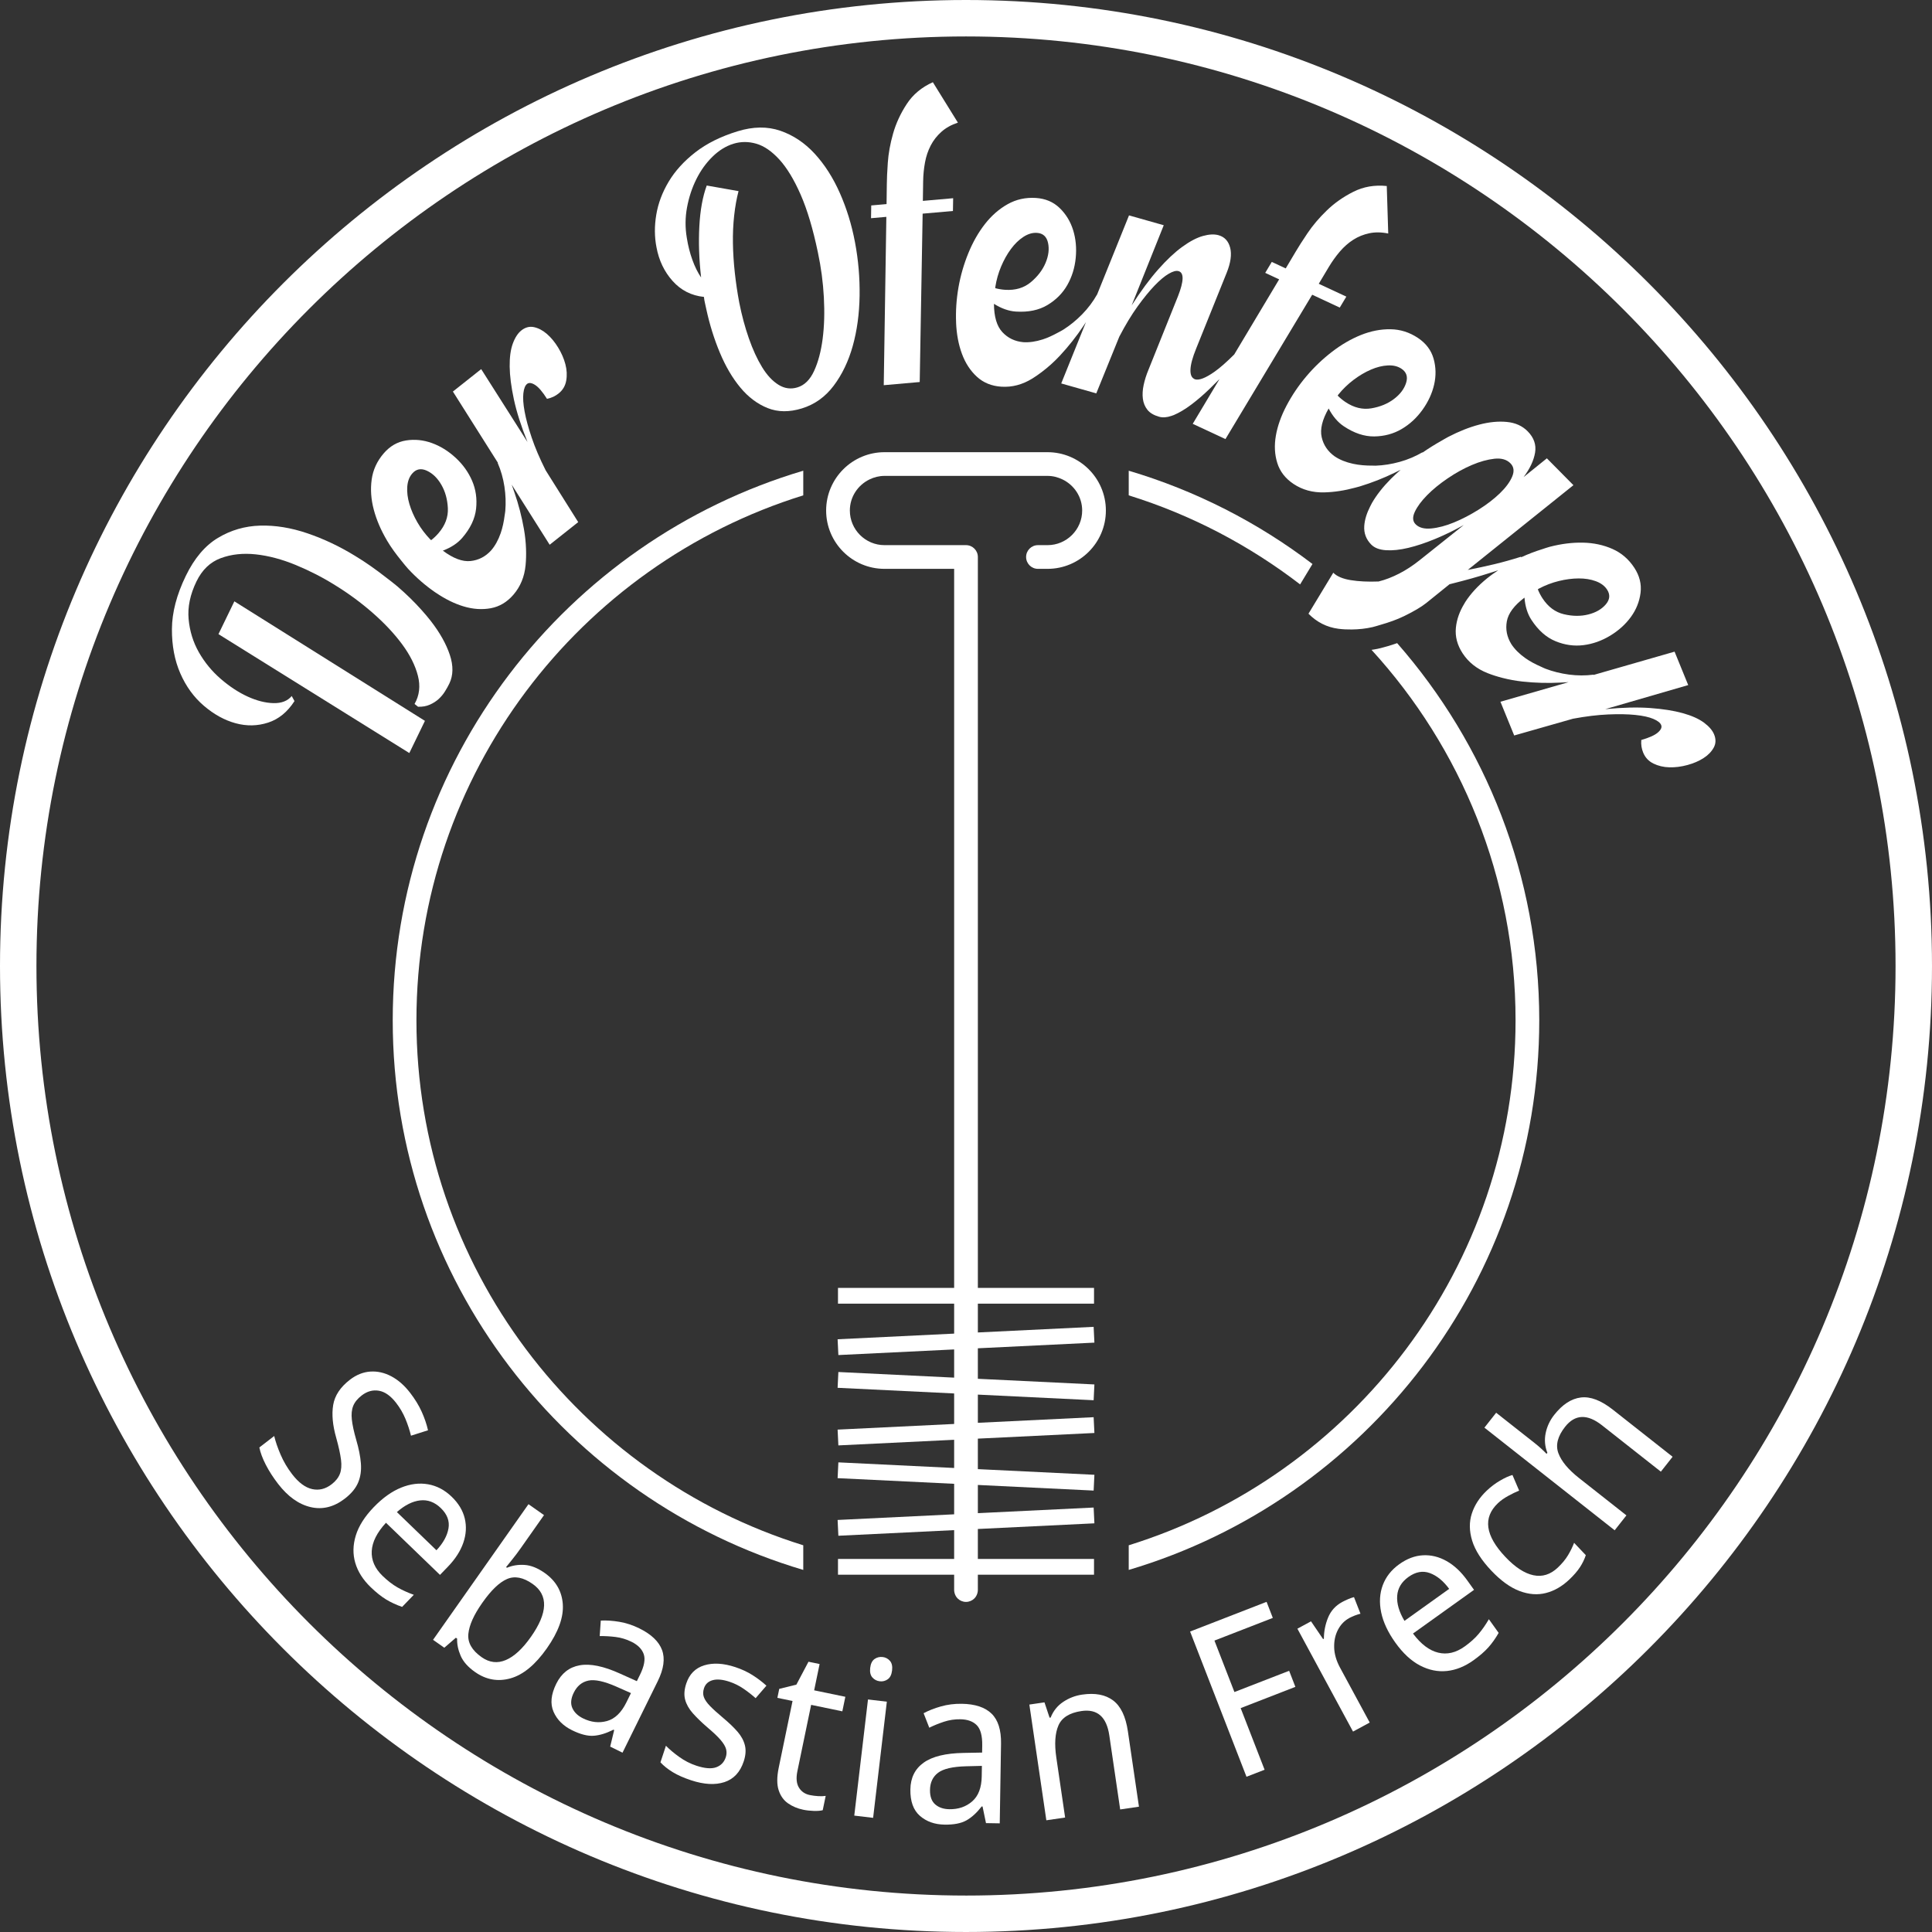<?xml version="1.0" encoding="UTF-8"?>
<svg id="b" data-name="Ebene 2" xmlns="http://www.w3.org/2000/svg" width="164.982mm" height="164.982mm" viewBox="0 0 467.667 467.667">
  <rect x="0" y="0" width="467.667" height="467.667" fill="#333333" stroke="none"/>
  <g id="c" data-name="Ebene 3">
    <g>
      <path d="m338.2,155.678c-1.517.538-3.089.999-4.708,1.372-.495.114-.995.168-1.493.256,21.639,23.668,34.862,55.154,34.862,89.675,0,59.644-39.456,110.244-93.637,127.075v5.965c57.385-17.022,99.375-70.204,99.375-133.039,0-34.94-13.008-66.881-34.4-91.303Z" fill="#fff"/>
      <path d="m273.224,119.907c15.17,4.712,29.168,12.093,41.487,21.557l2.991-4.943c-13.185-10.036-28.212-17.754-44.478-22.579v5.965Z" fill="#fff"/>
      <path d="m194.442,119.907v-5.965c-57.385,17.022-99.377,70.204-99.377,133.039s41.991,116.018,99.377,133.04v-5.965c-54.182-16.83-93.638-67.43-93.638-127.075s39.457-110.243,93.638-127.074Z" fill="#fff"/>
      <path d="m87.362,354.254c-.133-1.698-.514-3.619-1.142-5.757-.556-1.93-.906-3.551-1.051-4.861-.145-1.312-.033-2.421.334-3.329.367-.906,1.053-1.747,2.056-2.521,1.31-1.01,2.697-1.391,4.158-1.14,1.461.249,2.859,1.238,4.194,2.968.924,1.198,1.669,2.481,2.235,3.847.564,1.366,1.01,2.722,1.339,4.069l4.123-1.314c-.336-1.474-.848-2.971-1.53-4.49-.684-1.519-1.617-3.045-2.801-4.579-1.376-1.783-2.894-3.114-4.55-3.992-1.658-.879-3.352-1.262-5.087-1.146s-3.383.777-4.944,1.982c-2.313,1.785-3.659,3.816-4.04,6.088-.381,2.274-.137,4.923.728,7.946.601,2.16.989,3.93,1.163,5.307s.083,2.527-.274,3.449c-.357.92-1.024,1.758-1.998,2.51-1.478,1.142-3.047,1.528-4.706,1.165-1.662-.365-3.277-1.565-4.847-3.597-1.14-1.478-2.073-3.06-2.798-4.747-.725-1.689-1.24-3.192-1.546-4.511l-3.595,2.776c.242,1.236.759,2.626,1.551,4.171.794,1.546,1.793,3.099,2.997,4.66,2.369,3.066,4.988,4.934,7.865,5.607,2.875.67,5.638-.015,8.286-2.06,1.559-1.206,2.629-2.498,3.209-3.881.58-1.379.804-2.921.67-4.619Z" fill="#fff"/>
      <path d="m92.615,381.472c-1.876-1.81-2.753-3.818-2.629-6.024.122-2.204,1.269-4.486,3.445-6.841l13.076,12.616,1.944-2.013c1.783-1.851,3.02-3.777,3.706-5.783.686-2.004.802-3.961.344-5.869-.458-1.911-1.511-3.659-3.157-5.249-1.698-1.638-3.603-2.643-5.713-3.016-2.112-.373-4.293-.104-6.542.808s-4.451,2.483-6.602,4.712c-2.201,2.282-3.653,4.573-4.361,6.876-.705,2.305-.748,4.515-.124,6.633.624,2.119,1.861,4.071,3.709,5.856,1.343,1.294,2.595,2.293,3.752,2.995s2.452,1.302,3.879,1.799l2.825-2.927c-1.455-.522-2.772-1.121-3.955-1.797s-2.382-1.602-3.597-2.774Zm9.086-18.279c1.837-.209,3.505.41,5,1.853,1.546,1.492,2.166,3.13,1.862,4.915-.305,1.787-1.275,3.553-2.912,5.301l-9.579-9.243c1.913-1.677,3.787-2.62,5.628-2.827Z" fill="#fff"/>
      <path d="m136.236,388.327c-.22-3.145-1.683-5.672-4.39-7.575-1.698-1.196-3.321-1.841-4.867-1.94-1.548-.097-2.966.131-4.26.684l-.216-.151c.373-.469.887-1.109,1.544-1.918.655-.808,1.327-1.702,2.015-2.682l5.624-7.993-3.76-2.643-23.097,32.831,2.722,1.915,2.801-2.421.301.213c-.044,1.347.242,2.732.856,4.154s1.77,2.73,3.47,3.926c2.678,1.884,5.547,2.396,8.607,1.536,3.058-.862,5.987-3.279,8.783-7.253,2.796-3.976,4.084-7.535,3.866-10.682Zm-7.722,7.902c-2.027,2.881-4.051,4.749-6.076,5.607s-3.972.628-5.844-.688c-2.361-1.662-3.435-3.547-3.221-5.657s1.323-4.59,3.329-7.442l.122-.172c2.087-2.966,4.059-4.851,5.916-5.655,1.857-.802,3.922-.404,6.198,1.196,3.829,2.695,3.688,6.967-.423,12.811Z" fill="#fff"/>
      <path d="m160.257,399.411c-.769-2.065-2.604-3.816-5.51-5.247-1.58-.779-3.184-1.306-4.817-1.58-1.631-.274-3.132-.375-4.502-.305l-.261,3.758c1.227-.021,2.508.05,3.839.214,1.331.166,2.614.553,3.845,1.159,1.548.763,2.537,1.762,2.97,2.995.431,1.235.128,2.91-.916,5.025l-.748,1.517-4.096-1.843c-3.947-1.789-7.193-2.456-9.732-2-2.543.454-4.434,1.946-5.68,4.473-1.277,2.591-1.497,4.847-.659,6.772s2.33,3.416,4.478,4.475c2.021.995,3.764,1.443,5.228,1.341,1.464-.104,3.06-.593,4.788-1.468l.189.093-.97,3.997,2.985,1.472,8.524-17.294c1.463-2.968,1.81-5.485,1.043-7.552Zm-8.644,12.699c-1.215,2.463-2.778,3.959-4.687,4.49-1.911.531-3.845.313-5.804-.651-1.264-.624-2.127-1.461-2.589-2.514s-.344-2.289.357-3.711c.794-1.609,1.969-2.581,3.526-2.913,1.557-.33,3.82.156,6.789,1.463l3.528,1.563-1.121,2.274Z" fill="#fff"/>
      <path d="m177.997,403.548c-2.875-.949-5.386-1.092-7.533-.429-2.148.663-3.597,2.131-4.347,4.405-.487,1.472-.576,2.776-.265,3.918.309,1.14.929,2.235,1.862,3.284.933,1.051,2.09,2.174,3.476,3.373,1.451,1.221,2.531,2.245,3.24,3.072s1.151,1.567,1.325,2.218.151,1.31-.07,1.978c-.398,1.204-1.175,2.013-2.332,2.429s-2.755.286-4.793-.386c-1.472-.487-2.852-1.192-4.14-2.119-1.289-.925-2.363-1.828-3.223-2.705l-1.325,4.013c.792.856,1.783,1.646,2.971,2.373,1.188.725,2.668,1.381,4.44,1.967,3.143,1.037,5.839,1.186,8.086.444,2.247-.74,3.802-2.415,4.662-5.023.475-1.437.57-2.734.282-3.885s-.881-2.245-1.779-3.284c-.9-1.039-2.046-2.141-3.441-3.306-1.397-1.165-2.473-2.143-3.232-2.931-.761-.788-1.254-1.507-1.484-2.16-.232-.649-.218-1.36.035-2.129.332-1.003,1.028-1.654,2.09-1.951s2.413-.176,4.051.365c1.204.396,2.336.956,3.396,1.677,1.059.721,2.046,1.492,2.962,2.313l2.614-3.029c-1.028-.933-2.154-1.787-3.381-2.564-1.227-.775-2.61-1.418-4.148-1.926Z" fill="#fff"/>
      <path d="m198.393,402.804l-2.689-.558-2.929,5.543-4.15,1.026-.45,2.174,3.671.761-3.344,16.136c-.464,2.241-.471,4.055-.021,5.443.448,1.387,1.208,2.454,2.276,3.196,1.068.744,2.293,1.258,3.673,1.544.792.164,1.644.261,2.556.288s1.633-.031,2.166-.172l.719-3.464c-.485.079-1.082.099-1.793.06-.711-.041-1.395-.128-2.048-.263-1.173-.243-2.056-.848-2.645-1.816-.591-.968-.711-2.295-.361-3.986l3.323-16.034,7.552,1.567.728-3.518-7.55-1.565,1.318-6.36Z" fill="#fff"/>
      <rect x="196.574" y="423.404" width="28.31" height="4.595" transform="translate(-236.753 585.039) rotate(-83.263)" fill="#fff"/>
      <path d="m213.666,401.106c-.734-.087-1.391.073-1.973.483-.58.412-.931,1.123-1.051,2.137s.056,1.789.524,2.322c.469.535,1.07.844,1.805.931.699.083,1.339-.081,1.92-.491.58-.41.929-1.121,1.049-2.137.122-1.012-.054-1.787-.522-2.322-.469-.533-1.053-.842-1.752-.924Z" fill="#fff"/>
      <path d="m232.801,412.427c-1.76-.029-3.437.182-5.029.632s-2.993,1.001-4.2,1.648l1.37,3.51c1.099-.547,2.288-1.028,3.563-1.449,1.275-.419,2.599-.618,3.972-.595,1.723.027,3.047.506,3.965,1.437s1.358,2.575,1.32,4.934l-.027,1.691-4.492.085c-4.332.071-7.55.854-9.652,2.353-2.102,1.497-3.176,3.653-3.221,6.47-.048,2.888.719,5.021,2.299,6.403s3.567,2.092,5.96,2.131c2.253.037,4.021-.305,5.3-1.024s2.514-1.843,3.7-3.373l.211.004.833,4.028,3.329.054.311-19.276c.054-3.31-.707-5.734-2.286-7.274-1.577-1.54-3.986-2.338-7.224-2.39Zm4.84,17.564c-.044,2.745-.817,4.768-2.318,6.065-1.499,1.296-3.34,1.926-5.524,1.89-1.408-.021-2.546-.41-3.416-1.163-.867-.753-1.289-1.924-1.264-3.509.029-1.795.676-3.174,1.944-4.14,1.265-.966,3.518-1.493,6.76-1.58l3.858-.097-.041,2.535Z" fill="#fff"/>
      <path d="m269.441,411.614c-1.861-1.401-4.359-1.87-7.494-1.41-1.671.245-3.205.837-4.598,1.77-1.393.935-2.4,2.195-3.022,3.781l-.261.037-1.238-3.715-3.659.537,4.111,28.01,4.546-.667-2.131-14.527c-.481-3.275-.309-5.864.514-7.765.825-1.899,2.684-3.062,5.576-3.487,3.831-.562,6.078,1.405,6.737,5.898l2.631,17.925,4.546-.668-2.678-18.238c-.526-3.588-1.719-6.082-3.58-7.481Z" fill="#fff"/>
      <polygon points="312.054 404.438 298.808 409.581 293.972 397.124 308.103 391.637 306.592 387.748 288.08 394.937 301.731 430.09 306.113 428.39 300.319 413.471 313.563 408.328 312.054 404.438" fill="#fff"/>
      <path d="m322.955,398.776c-.044-1.598.265-3.026.925-4.283.661-1.26,1.578-2.206,2.757-2.842.402-.218.844-.417,1.327-.599.483-.18.935-.325,1.356-.433l-1.569-4.015c-.423.108-.895.272-1.414.495-.522.222-.999.45-1.432.684-1.611.871-2.751,2.129-3.424,3.773s-1.012,3.348-1.018,5.114l-.185.1-2.927-4.303-3.298,1.783,13.466,24.904,4.042-2.187-7.185-13.287c-.904-1.673-1.379-3.308-1.422-4.905Z" fill="#fff"/>
      <path d="m357.918,395.518c-.877,1.041-2.005,2.054-3.379,3.037-2.119,1.517-4.252,2.015-6.401,1.493-2.146-.518-4.181-2.061-6.103-4.625l14.774-10.576-1.629-2.276c-1.495-2.09-3.167-3.653-5.014-4.693-1.847-1.037-3.752-1.505-5.711-1.401-1.963.104-3.872.823-5.734,2.154-1.918,1.374-3.252,3.064-4.001,5.073-.75,2.007-.879,4.2-.39,6.579s1.636,4.826,3.439,7.346c1.845,2.577,3.835,4.422,5.974,5.533,2.137,1.113,4.305,1.553,6.499,1.323,2.197-.228,4.339-1.092,6.43-2.587,1.519-1.086,2.726-2.137,3.626-3.147.9-1.012,1.723-2.175,2.471-3.489l-2.367-3.308c-.777,1.335-1.604,2.523-2.485,3.563Zm-17.948-3.163c-1.304-2.185-1.891-4.2-1.762-6.047.129-1.845,1.037-3.373,2.728-4.583,1.747-1.25,3.47-1.563,5.172-.941s3.263,1.897,4.685,3.823l-10.823,7.747Z" fill="#fff"/>
      <path d="m379.568,376.449c-.599,1.005-1.422,2.004-2.469,2.998-1.789,1.696-3.76,2.316-5.916,1.861-2.154-.456-4.407-1.922-6.758-4.401-4.919-5.186-5.526-9.536-1.822-13.049.665-.63,1.484-1.213,2.458-1.748.972-.533,1.862-.964,2.668-1.293l-1.619-3.779c-.879.251-1.888.711-3.026,1.378-1.138.668-2.206,1.472-3.201,2.419-1.739,1.648-2.939,3.489-3.603,5.528-.665,2.036-.641,4.223.07,6.557.711,2.336,2.264,4.768,4.664,7.297,2.303,2.429,4.569,4.063,6.801,4.905,2.231.844,4.363,1.007,6.395.487,2.031-.518,3.914-1.602,5.653-3.25,1.123-1.066,1.99-2.071,2.6-3.014.611-.941,1.078-1.907,1.403-2.894l-2.834-2.991c-.375.987-.862,1.982-1.463,2.989Z" fill="#fff"/>
      <path d="m382.66,338.282c-2.311.288-4.457,1.689-6.439,4.206-1.047,1.327-1.737,2.799-2.071,4.42-.334,1.619-.197,3.207.413,4.764l-.195.249c-.86-.9-1.841-1.787-2.948-2.66l-9.251-7.29-2.844,3.609,31.529,24.846,2.844-3.609-11.492-9.055c-2.599-2.05-4.26-4.051-4.981-6.011-.721-1.957-.178-4.084,1.631-6.38,2.398-3.043,5.381-3.159,8.947-.348l14.231,11.213,2.844-3.609-14.479-11.409c-2.85-2.245-5.429-3.225-7.74-2.939Z" fill="#fff"/>
      <polygon points="56.732 145.563 52.883 153.5 99.082 182.285 102.861 174.495 56.732 145.563" fill="#fff"/>
      <path d="m71.284,169.704l-.667-1.221c-.999,1.194-2.477,1.766-4.43,1.718-1.955-.048-4.036-.578-6.244-1.588s-4.378-2.438-6.511-4.281-3.897-3.988-5.29-6.432c-1.391-2.442-2.22-5.124-2.485-8.039s.367-5.951,1.897-9.106c1.364-2.815,3.327-4.697,5.885-5.645,2.558-.947,5.388-1.252,8.491-.918,3.105.338,6.331,1.198,9.676,2.579,3.346,1.383,6.515,3.01,9.504,4.878,3.234,1.988,6.269,4.225,9.111,6.71,2.84,2.488,5.211,5.016,7.112,7.585,1.901,2.572,3.174,5.108,3.82,7.608.645,2.502.377,4.784-.804,6.849l.84.676c1.063.037,2.013-.131,2.854-.504.84-.371,1.557-.833,2.154-1.383.595-.551,1.101-1.159,1.515-1.828.415-.668.763-1.294,1.045-1.876.964-1.99,1.009-4.306.133-6.949-.877-2.643-2.411-5.381-4.606-8.213-.693-.895-1.454-1.784-2.247-2.67-1.716-1.918-3.648-3.819-5.832-5.699-.896-.771-1.854-1.469-2.788-2.197-2.394-1.866-4.867-3.641-7.508-5.224-3.694-2.27-7.521-4.08-11.482-5.433-3.961-1.35-7.78-1.973-11.459-1.868-3.677.104-7.079,1.094-10.205,2.964-3.124,1.872-5.725,4.944-7.794,9.214-2.212,4.563-3.331,8.847-3.354,12.852s.653,7.585,2.031,10.74c1.378,3.157,3.284,5.775,5.721,7.856,2.44,2.083,4.994,3.487,7.67,4.214,2.674.728,5.29.676,7.85-.151s4.691-2.564,6.397-5.216Z" fill="#fff"/>
      <path d="m93.674,130.835c1.036,1.747,2.238,3.37,3.517,4.936.532.651,1.04,1.319,1.614,1.938,1.996,2.146,4.154,4.022,6.474,5.626.1.07.2.126.3.194,2.217,1.5,4.422,2.589,6.611,3.249,2.289.69,4.49.842,6.604.454,2.112-.388,3.943-1.48,5.493-3.279,1.689-1.963,2.668-4.339,2.937-7.133.123-1.275.152-2.576.109-3.898-.052-1.574-.212-3.179-.501-4.821-.531-3.02-1.296-5.976-2.297-8.866-.228-.66-.452-1.298-.673-1.924l8.775,13.892.418.662,6.909-5.479-7.883-12.543c-1.435-2.854-2.562-5.489-3.377-7.906-.817-2.415-1.389-4.527-1.718-6.331-.33-1.805-.429-3.275-.298-4.411.131-1.138.427-1.89.893-2.259s1.119-.284,1.959.255c.84.537,1.795,1.658,2.867,3.354.589-.124,1.109-.296,1.555-.512.448-.216.862-.477,1.242-.779,1.014-.804,1.633-1.845,1.857-3.126.226-1.279.156-2.602-.203-3.968-.361-1.366-.947-2.711-1.752-4.032-.808-1.322-1.71-2.415-2.703-3.279-.995-.862-2.036-1.414-3.122-1.656-1.084-.238-2.114.025-3.085.796-.846.672-1.534,1.735-2.067,3.19s-.784,3.306-.755,5.556c.027,2.249.367,4.89,1.014,7.919.649,3.033,1.748,6.482,3.3,10.344l-11.21-17.649-6.847,5.431,7.955,12.594,2.94,4.654-.057.022c.786,1.816,1.329,3.727,1.633,5.73.303,2.005.373,3.97.211,5.895-.031.365-.106.702-.152,1.057-.196,1.521-.493,2.98-.965,4.333-.583,1.669-1.35,3.055-2.301,4.158-1.378,1.52-3.045,2.38-4.998,2.583-1.955.205-4.189-.634-6.7-2.512,2.009-.761,3.576-1.797,4.703-3.105,1.971-2.289,3.085-4.639,3.346-7.05.259-2.409-.062-4.66-.964-6.754-.902-2.092-2.235-3.955-4.001-5.582s-3.682-2.813-5.746-3.559c-2.063-.744-4.144-.952-6.242-.624-2.098.33-3.905,1.374-5.417,3.13-1.619,1.882-2.589,3.999-2.91,6.356-.323,2.357-.151,4.784.514,7.276.665,2.494,1.729,4.979,3.196,7.45Zm6.105-16.204c.951-1.105,2.127-1.335,3.534-.696,1.407.643,2.579,1.777,3.524,3.41.945,1.631,1.468,3.524,1.573,5.676.102,2.154-.655,4.171-2.274,6.051-.527.612-1.117,1.173-1.768,1.681l-.245-.211c-1.202-1.25-2.231-2.616-3.089-4.102-.856-1.486-1.503-2.966-1.938-4.446-.437-1.478-.607-2.871-.512-4.179.093-1.306.491-2.369,1.196-3.186Z" fill="#fff"/>
      <path d="m162.821,68.022c2.021,2.257,4.546,3.539,7.575,3.849.056.549.141,1.057.259,1.528.116.473.22.949.313,1.428.8,3.706,1.895,7.22,3.286,10.545,1.389,3.327,3.047,6.146,4.973,8.458,1.924,2.316,4.125,3.966,6.602,4.954,2.475.987,5.236,1.012,8.279.077,3.093-.952,5.661-2.786,7.703-5.502s3.58-5.927,4.614-9.631c1.032-3.704,1.582-7.738,1.652-12.104.066-4.366-.301-8.682-1.107-12.95-.005-.029-.013-.057-.019-.087-.394-2.089-.894-4.121-1.503-6.096-.61-1.979-1.327-3.902-2.153-5.767-1.662-3.748-3.7-6.93-6.113-9.546s-5.182-4.459-8.304-5.531c-3.122-1.07-6.567-1.026-10.331.131-4.073,1.254-7.487,2.952-10.24,5.097-2.755,2.146-4.905,4.515-6.449,7.106-1.546,2.593-2.544,5.257-3,7.993-.458,2.736-.442,5.356.046,7.858.591,3.205,1.895,5.935,3.916,8.192Zm3.487-17.834c.458-2.454,1.211-4.732,2.259-6.832s2.351-3.91,3.914-5.437c1.563-1.524,3.244-2.564,5.05-3.12,1.805-.554,3.65-.558,5.541-.012,1.89.549,3.748,1.824,5.58,3.827,1.83,2.007,3.547,4.836,5.151,8.489,1.604,3.655,2.997,8.321,4.179,13.996.769,3.601,1.252,7.233,1.447,10.897.197,3.665.097,7.011-.298,10.039-.394,3.029-1.082,5.611-2.061,7.745-.98,2.137-2.32,3.464-4.021,3.988-1.6.493-3.13.286-4.592-.618-1.464-.904-2.792-2.33-3.984-4.277-1.19-1.947-2.259-4.27-3.203-6.973-.943-2.699-1.719-5.593-2.33-8.679-.441-2.347-.794-4.735-1.063-7.164s-.421-4.809-.46-7.139c-.041-2.33.06-4.575.298-6.737.238-2.16.591-4.133,1.059-5.914l-7.697-1.356c-.985,2.674-1.582,5.962-1.791,9.863-.211,3.903-.068,8.035.427,12.398-.825-1.213-1.532-2.647-2.125-4.299-.593-1.65-1.039-3.418-1.335-5.303-.421-2.465-.402-4.927.056-7.382Z" fill="#fff"/>
      <path d="m214.553,52.494l-.63,40.748,8.706-.769.709-40.756,7.334-.645.052-3.091-7.334.645.071-4.716c.023-1.573.172-3.103.448-4.589.274-1.486.734-2.854,1.383-4.102.647-1.248,1.511-2.353,2.591-3.315,1.08-.96,2.409-1.702,3.988-2.22l-6.061-9.782c-2.709,1.215-4.815,2.971-6.318,5.269-1.503,2.299-2.606,4.685-3.308,7.156-.703,2.471-1.13,4.838-1.283,7.098-.155,2.26-.232,3.988-.234,5.178l-.064,4.799-3.708.327-.035,2.081-.017,1.01.289-.025,3.418-.301Z" fill="#fff"/>
      <path d="m231.431,78.078c.118,2.817.595,5.348,1.428,7.589.831,2.241,2.038,4.088,3.623,5.537,1.584,1.451,3.561,2.251,5.929,2.402,2.583.162,5.07-.493,7.46-1.963.787-.484,1.552-1.026,2.306-1.595,1.536-1.158,3.01-2.474,4.41-3.981,2.089-2.247,3.982-4.641,5.682-7.181.214-.32.395-.601.602-.913l-5.987,14.845.342.097,8.143,2.308,5.572-13.727c1.476-2.832,2.952-5.274,4.43-7.322,1.476-2.048,2.852-3.733,4.123-5.054,1.271-1.323,2.409-2.274,3.418-2.859,1.005-.583,1.793-.794,2.365-.632,1.349.381,1.312,2.39-.108,6.024l-7.152,17.819c-.524,1.254-.916,2.488-1.177,3.704-.261,1.217-.325,2.334-.193,3.352.133,1.018.497,1.905,1.095,2.664.597.757,1.546,1.322,2.844,1.689.884.25,1.885.167,2.989-.213.192-.066.38-.121.578-.206,1.339-.572,2.74-1.41,4.2-2.51s2.944-2.374,4.449-3.827c.832-.802,1.628-1.593,2.403-2.377l-6.489,10.847,1.464.681,6.46,3.007,13.22-22.001.837-1.393,6.938-11.547,6.675,3.109,1.59-2.651-6.675-3.109,2.421-4.05c.808-1.349,1.702-2.599,2.684-3.748s2.063-2.104,3.25-2.859c1.184-.757,2.485-1.283,3.901-1.577,1.416-.292,2.937-.269,4.563.071l-.357-11.501c-2.954-.303-5.655.166-8.105,1.405-2.452,1.238-4.6,2.753-6.443,4.542-1.845,1.789-3.398,3.624-4.66,5.504-1.264,1.882-2.195,3.339-2.794,4.368l-2.454,4.123-3.375-1.571-1.59,2.651,3.373,1.571-5.532,9.248-5.343,8.932c-1.818,1.812-3.433,3.244-4.791,4.198-2.135,1.497-3.696,2.106-4.681,1.826-.124-.035-.221-.107-.324-.169-.546-.327-.825-1.006-.802-2.084.027-1.281.493-3.027,1.399-5.238l7.386-18.343c.964-2.417,1.24-4.428.825-6.032-.415-1.602-1.349-2.61-2.801-3.022-1.039-.296-2.303-.232-3.794.185-1.493.417-3.157,1.293-4.99,2.624-1.835,1.329-3.785,3.161-5.844,5.491-2.063,2.332-4.202,5.23-6.416,8.694l7.771-19.411-8.408-2.382-5.684,14.094-2.05,5.083-.012-.007c-.974,1.723-2.168,3.31-3.584,4.76s-2.941,2.693-4.571,3.725c-.459.29-.923.515-1.385.766-1.185.644-2.377,1.206-3.588,1.597-1.683.541-3.252.767-4.704.676-2.042-.182-3.735-.991-5.075-2.429-1.343-1.434-2.023-3.721-2.042-6.857,1.82,1.142,3.592,1.766,5.315,1.874,3.014.191,5.56-.338,7.639-1.584,2.077-1.248,3.679-2.863,4.805-4.846,1.124-1.984,1.803-4.169,2.034-6.561.232-2.39.021-4.633-.63-6.727-.653-2.094-1.743-3.879-3.271-5.354-1.528-1.476-3.451-2.286-5.765-2.43-2.477-.156-4.751.348-6.824,1.515s-3.905,2.769-5.491,4.803c-1.588,2.034-2.925,4.384-4.011,7.042-1.088,2.662-1.882,5.41-2.384,8.242-.506,2.886-.699,5.74-.58,8.557Zm9.504-8.644c.269-1.712.738-3.358,1.405-4.938.667-1.578,1.457-2.989,2.374-4.227.916-1.24,1.922-2.216,3.022-2.931s2.187-1.037,3.263-.97c1.455.091,2.349.891,2.687,2.398.336,1.509.139,3.13-.591,4.869-.73,1.737-1.924,3.296-3.578,4.679-1.656,1.381-3.721,1.994-6.196,1.839-.808-.052-1.609-.184-2.407-.396l.021-.323Z" fill="#fff"/>
      <path d="m414.924,177.78c-.408-.999-1.236-1.957-2.485-2.875-1.248-.92-2.956-1.679-5.122-2.28-2.168-.603-4.799-1.016-7.89-1.24s-6.71-.133-10.852.274l20.079-5.827-3.3-8.091-14.316,4.115-5.287,1.52-.006-.063c-1.961.251-3.947.243-5.956-.021-2.011-.267-3.918-.744-5.721-1.434-.354-.135-.668-.307-1.008-.455-1.393-.607-2.702-1.292-3.861-2.115-1.443-1.024-2.562-2.145-3.358-3.364-1.078-1.745-1.441-3.586-1.094-5.52.346-1.934,1.77-3.847,4.272-5.738.174,2.141.734,3.934,1.679,5.379,1.652,2.529,3.599,4.252,5.842,5.17s4.494,1.235,6.758.949c2.26-.286,4.419-1.051,6.472-2.295,2.054-1.246,3.723-2.757,5.014-4.533,1.287-1.776,2.065-3.717,2.332-5.825.265-2.106-.236-4.131-1.505-6.072-1.356-2.077-3.124-3.597-5.298-4.56-2.175-.964-4.554-1.47-7.135-1.524s-5.261.28-8.043,1.003c-.632.164-1.24.396-1.861.589-1.724.537-3.409,1.178-5.048,1.942l-.041-.124c-2.255.711-4.393,1.31-6.418,1.795s-4.181.951-6.472,1.395l8.835-7.087,16.739-13.426-6.43-6.499-5.632,4.544c1.538-2.05,2.463-4.028,2.78-5.933.315-1.905-.286-3.626-1.803-5.16-1.289-1.304-2.964-2.058-5.021-2.259-2.06-.203-4.293.014-6.698.649-2.407.634-4.902,1.621-7.483,2.962-.562.291-1.097.627-1.648.937-1.574.884-3.106,1.838-4.592,2.87l-.035-.066c-1.708.999-3.538,1.77-5.491,2.313-1.955.543-3.895.85-5.825.922-.242.009-.468-.017-.707-.015-1.666.013-3.269-.113-4.78-.443-1.727-.377-3.196-.97-4.405-1.779-1.675-1.184-2.732-2.736-3.169-4.65-.439-1.915.122-4.233,1.683-6.953.999,1.901,2.216,3.331,3.652,4.291,2.51,1.679,4.977,2.504,7.402,2.469,2.423-.033,4.618-.624,6.588-1.772,1.969-1.15,3.655-2.699,5.058-4.648,1.401-1.949,2.345-3.995,2.836-6.134.489-2.137.444-4.229-.135-6.271-.58-2.044-1.835-3.709-3.762-5-2.063-1.379-4.283-2.087-6.662-2.119-2.378-.035-4.766.431-7.16,1.391-2.396.962-4.733,2.318-7.009,4.073-2.278,1.754-4.343,3.729-6.202,5.926-1.89,2.241-3.491,4.61-4.803,7.106-1.314,2.496-2.174,4.921-2.581,7.276-.408,2.357-.294,4.56.348,6.609.639,2.05,1.946,3.737,3.918,5.056,2.152,1.439,4.631,2.123,7.436,2.054,2.456-.061,4.964-.457,7.517-1.148.363-.098.725-.184,1.09-.295,2.935-.893,5.775-2.011,8.522-3.352.472-.231.922-.454,1.375-.678-.797.711-1.594,1.422-2.333,2.169-1.957,1.973-3.493,3.928-4.61,5.866-.162.281-.29.555-.431.832-.833,1.636-1.326,3.208-1.432,4.707-.124,1.754.441,3.265,1.692,4.531.796.806,1.986,1.26,3.568,1.364,1.58.104,3.385-.087,5.41-.57,2.023-.485,4.192-1.208,6.505-2.168,2.313-.958,4.618-2.081,6.913-3.366l-10.688,8.524c-1.611,1.287-3.257,2.365-4.94,3.232s-3.346,1.507-4.987,1.918c-2.558.099-4.807-.01-6.75-.325-1.944-.317-3.352-.916-4.223-1.797l-.759,1.254-3.01,4.974-2.235,3.693c2.048,2.071,4.463,3.284,7.245,3.646,1.087.14,2.171.181,3.253.17,1.687-.018,3.37-.196,5.045-.581.646-.149,1.244-.36,1.868-.538,2.032-.578,3.986-1.259,5.785-2.138,2.351-1.15,4.123-2.199,5.309-3.145l5.634-4.546c.104-.026.198-.051.302-.077,1.827-.458,3.539-.908,5.112-1.35,1.662-.468,3.122-.908,4.384-1.32.69-.216,1.344-.426,1.989-.636-.943.639-1.878,1.288-2.752,2.002-2.187,1.781-3.928,3.679-5.224,5.686-.074.115-.129.232-.199.347-1.166,1.9-1.869,3.856-2.069,5.87-.214,2.137.327,4.198,1.625,6.186,1.416,2.168,3.429,3.767,6.038,4.803,1.164.461,2.379.841,3.631,1.162,1.553.398,3.167.699,4.856.881,3.049.327,6.099.412,9.154.253.678-.035,1.334-.072,1.979-.11l-15.83,4.55-.668.192,3.329,8.167,14.247-4.061c3.141-.582,5.987-.925,8.536-1.032,2.548-.108,4.735-.068,6.559.122,1.824.187,3.263.504,4.318.947,1.055.444,1.694.941,1.918,1.492.224.549-.041,1.151-.792,1.806-.752.657-2.094,1.262-4.022,1.816-.046.601-.027,1.146.056,1.636s.216.96.4,1.41c.489,1.198,1.316,2.085,2.483,2.658,1.165.572,2.454.877,3.866.912,1.414.037,2.867-.149,4.363-.554,1.493-.406,2.796-.964,3.903-1.679,1.107-.713,1.926-1.557,2.461-2.533.535-.974.568-2.036.1-3.186Zm-90.944-82.285c1.094-1.345,2.326-2.533,3.696-3.563,1.372-1.03,2.763-1.851,4.179-2.461,1.414-.611,2.776-.949,4.086-1.014,1.308-.064,2.411.201,3.308.802,1.211.81,1.582,1.951,1.117,3.424-.468,1.474-1.453,2.776-2.958,3.912-1.505,1.134-3.321,1.884-5.444,2.245-2.127.363-4.22-.145-6.281-1.524-.672-.45-1.3-.968-1.882-1.551l.18-.269Zm27.978,30.97c-1.969.81-3.802,1.294-5.5,1.457-1.7.162-2.966-.18-3.798-1.024-.721-.728-.782-1.729-.184-3.004.597-1.273,1.586-2.612,2.968-4.017,1.381-1.403,3.047-2.767,5.002-4.092,1.951-1.323,3.903-2.4,5.852-3.228,1.949-.827,3.766-1.331,5.444-1.513s2.973.187,3.885,1.109c.833.842.97,1.92.41,3.234-.56,1.312-1.559,2.66-2.997,4.046-1.439,1.383-3.153,2.699-5.143,3.947-1.992,1.248-3.97,2.276-5.939,3.085Zm30.168,13.553c1.54-.008,2.925.214,4.156.667,1.229.454,2.141,1.13,2.73,2.034.798,1.219.692,2.415-.313,3.588-1.007,1.173-2.425,1.986-4.252,2.44-1.83.454-3.794.433-5.891-.066-2.098-.498-3.825-1.787-5.182-3.862-.442-.678-.817-1.399-1.124-2.166l.27-.176c1.534-.81,3.132-1.42,4.797-1.83,1.663-.412,3.267-.622,4.809-.63Z" fill="#fff"/>
      <path d="m233.832,0C104.897,0,0,104.897,0,233.833s104.897,233.833,233.832,233.833,233.834-104.897,233.834-233.833S362.77,0,233.832,0Zm0,458.845c-124.072,0-225.011-100.939-225.011-225.012S109.76,8.822,233.832,8.822s225.013,100.939,225.013,225.012-100.94,225.012-225.013,225.012Z" fill="#fff"/>
      <path d="m201.114,118.034c-.73,1.703-1.137,3.577-1.137,5.544,0,7.786,6.333,14.119,14.119,14.119h16.867v174.05h-28.117v3.825h28.117v7.247l-28.209,1.369.185,3.822,28.024-1.36v6.826l-28.024-1.36-.185,3.822,28.209,1.369v7.383l-28.209,1.369.185,3.822,28.024-1.36v6.826l-28.024-1.36-.185,3.822,28.209,1.369v7.383l-28.209,1.369.185,3.822,28.024-1.36v6.968h-28.117v3.825h28.117v3.712c0,.273.05.532.122.782.135.474.377.903.716,1.243.52.521,1.238.844,2.032.844s1.512-.323,2.032-.844c.338-.34.581-.768.716-1.243.071-.25.122-.509.122-.782v-3.712h28.119v-3.825h-28.119v-7.247l28.211-1.369-.185-3.822-28.026,1.36v-6.826l28.026,1.36.185-3.822-28.211-1.369v-7.383l28.211-1.369-.185-3.822-28.026,1.36v-6.826l28.026,1.36.185-3.822-28.211-1.369v-7.383l28.211-1.369-.185-3.822-28.026,1.36v-6.969h28.119v-3.825h-28.119v-176.919c0-1.585-1.285-2.869-2.869-2.869h-19.736c-4.621,0-8.381-3.76-8.381-8.381,0-3.325,1.962-6.18,4.775-7.534,1.097-.528,2.31-.848,3.606-.848h39.473c1.296,0,2.51.321,3.607.849,2.813,1.354,4.774,4.208,4.774,7.533,0,4.621-3.76,8.381-8.381,8.381h-2.322c-1.584,0-2.869,1.284-2.869,2.869s1.285,2.869,2.869,2.869h2.322c7.786,0,14.119-6.333,14.119-14.119,0-1.967-.407-3.84-1.137-5.544-1.448-3.379-4.177-6.081-7.574-7.495-1.667-.694-3.493-1.081-5.409-1.081h-39.473c-1.915,0-3.74.387-5.407,1.081-3.397,1.414-6.127,4.116-7.575,7.496Z" fill="#fff"/>
    </g>
  </g>
</svg>